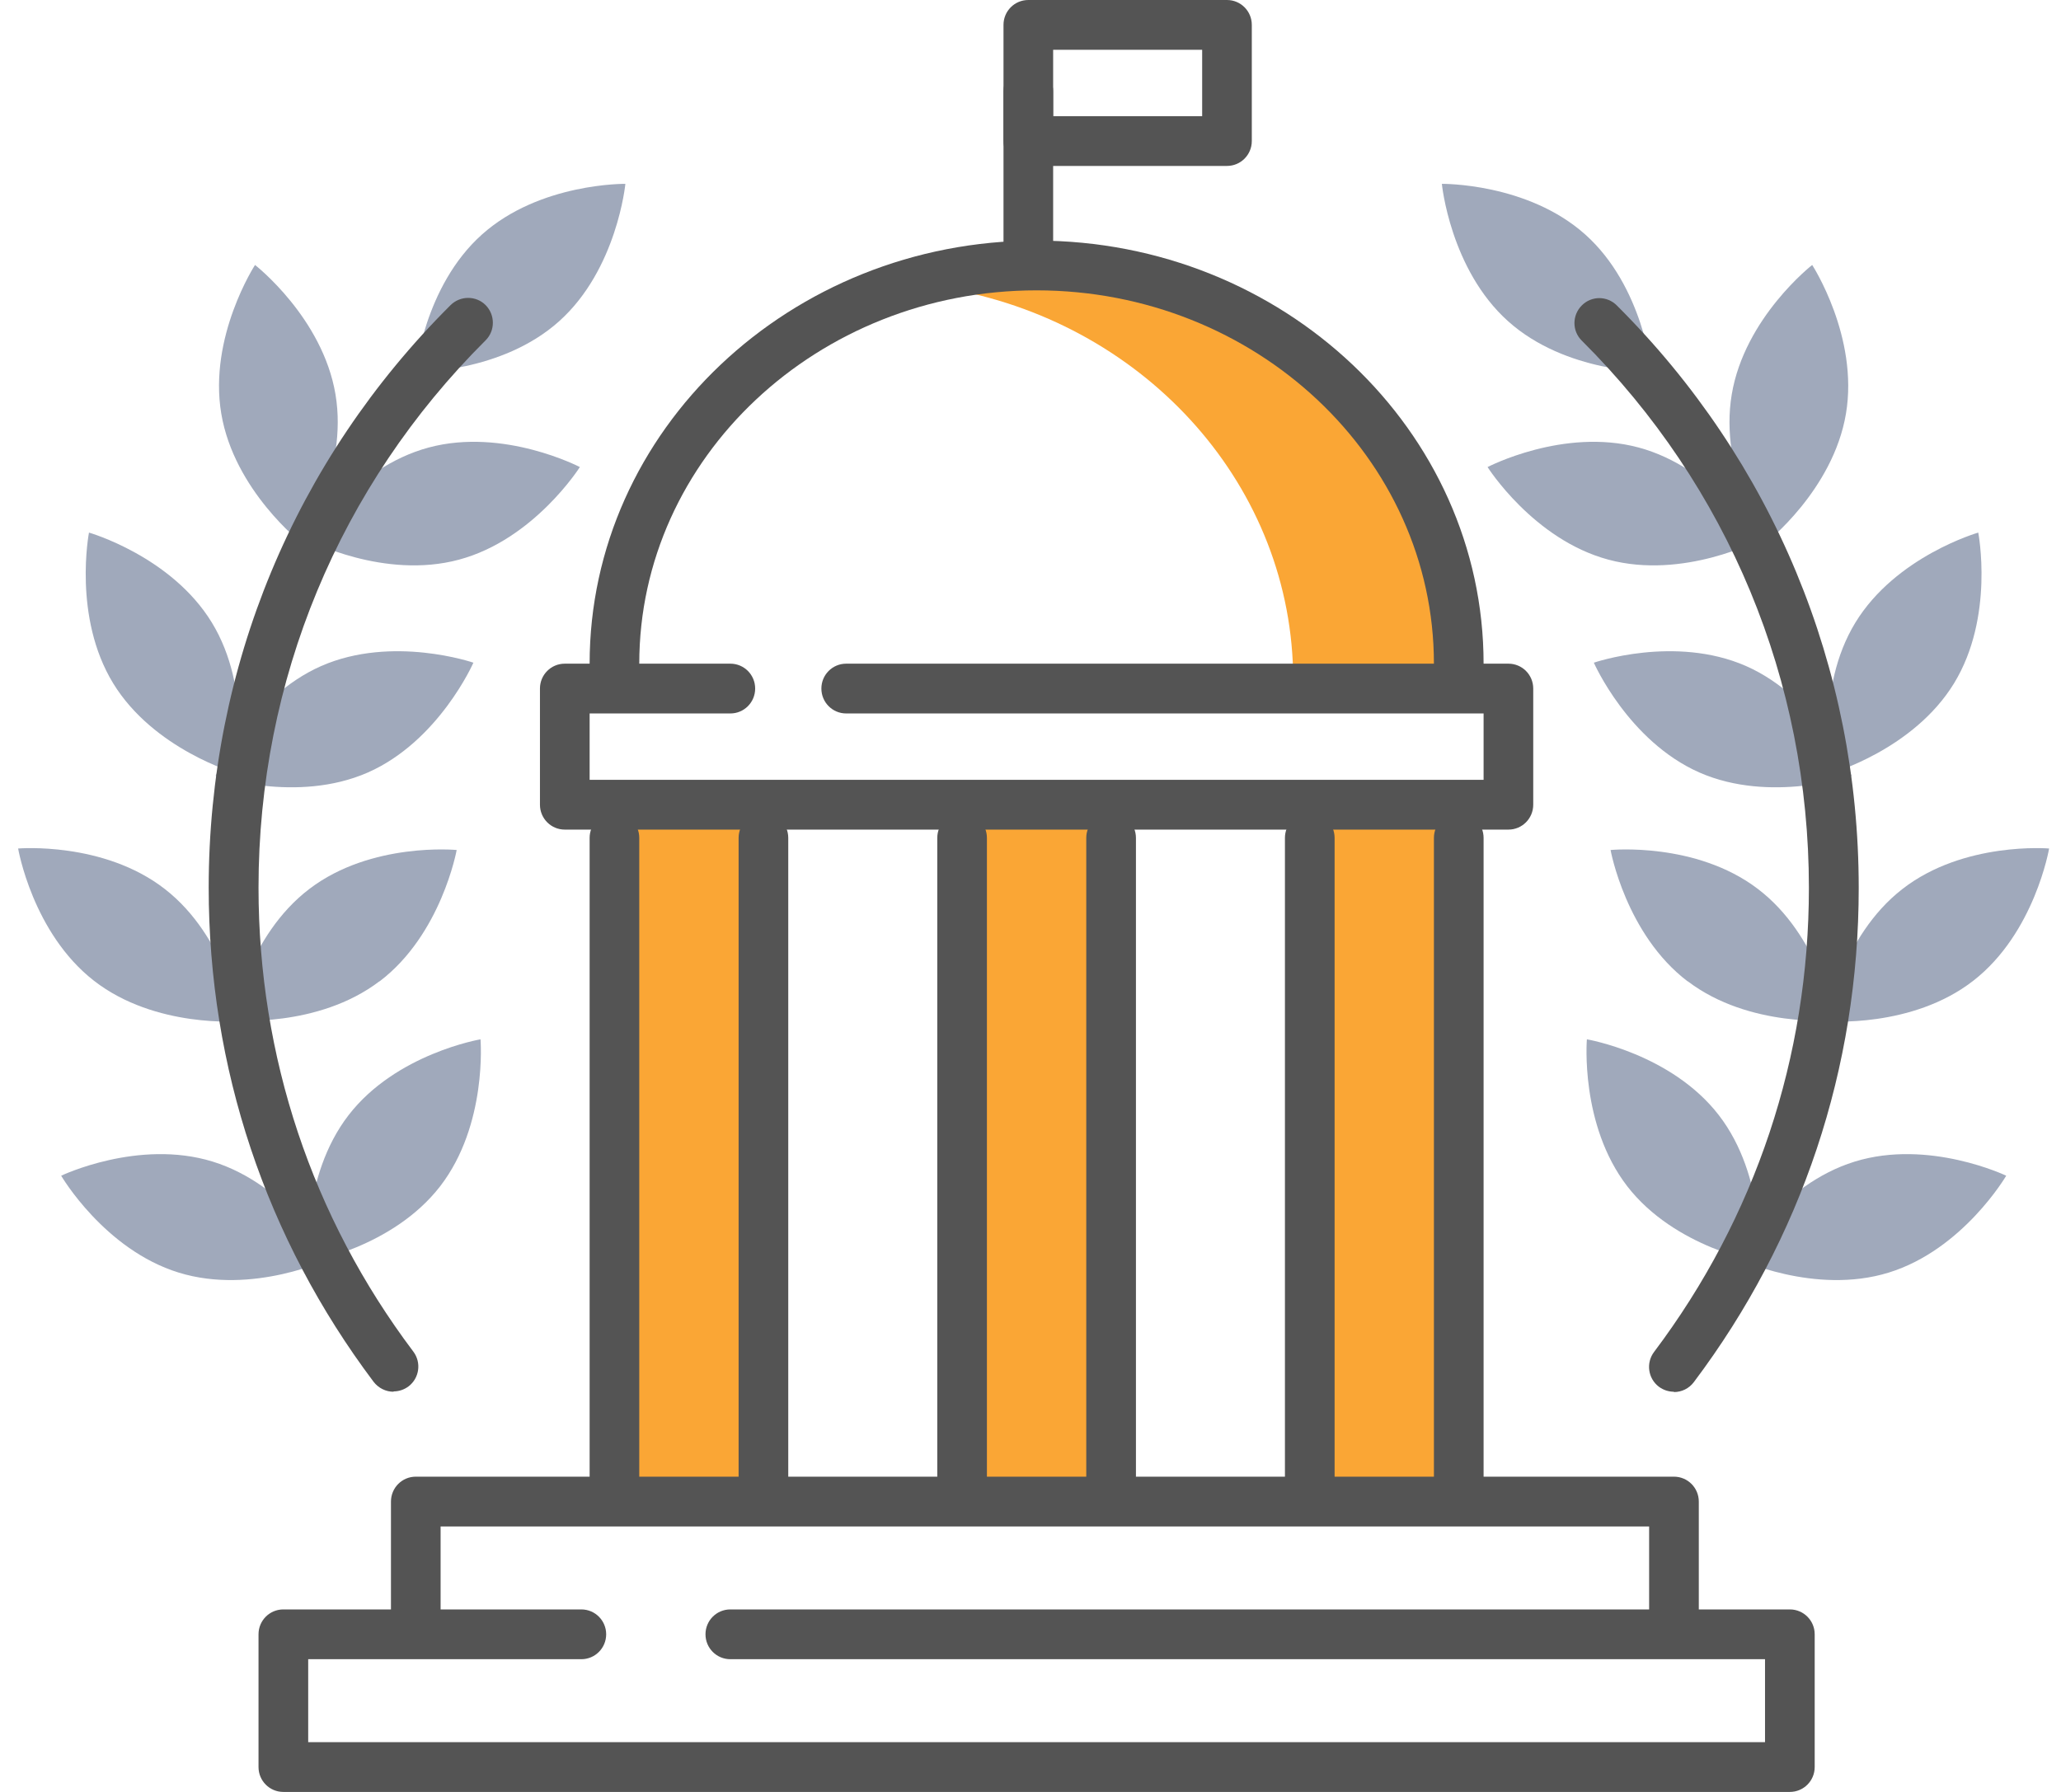 <svg width="69" height="60" viewBox="0 0 69 60" fill="none" xmlns="http://www.w3.org/2000/svg">
<g clip-path="url(#clip0_55_159)">
<path d="M34.704 9.444C33.756 9.444 32.831 9.533 31.933 9.7C38.412 10.917 43.295 16.306 43.295 22.778H48.837C48.837 15.417 42.508 9.444 34.704 9.444Z" fill="#FAA635"/>
<path d="M25.282 27.222H20.848V50H25.282V27.222Z" fill="#FAA635"/>
<path d="M36.921 27.222H32.487V50H36.921V27.222Z" fill="#FAA635"/>
<path d="M48.56 27.222H44.126V50H48.56V27.222Z" fill="#FAA635"/>
<path d="M18.72 10.756C16.78 12.495 13.915 12.456 13.915 12.456C13.915 12.456 14.192 9.594 16.131 7.856C18.071 6.117 20.937 6.156 20.937 6.156C20.937 6.156 20.66 9.017 18.72 10.756Z" fill="#A0A9BB"/>
<path d="M5.518 29.767C7.574 31.361 8.056 34.194 8.056 34.194C8.056 34.194 5.202 34.439 3.146 32.839C1.089 31.239 0.607 28.411 0.607 28.411C0.607 28.411 3.462 28.167 5.518 29.767Z" fill="#A0A9BB"/>
<path d="M7.119 38.894C9.608 39.661 11.055 42.139 11.055 42.139C11.055 42.139 8.466 43.378 5.983 42.611C3.495 41.844 2.048 39.367 2.048 39.367C2.048 39.367 4.636 38.128 7.119 38.894Z" fill="#A0A9BB"/>
<path d="M7.092 20.845C8.45 23.067 7.901 25.889 7.901 25.889C7.901 25.889 5.146 25.1 3.788 22.878C2.431 20.656 2.979 17.833 2.979 17.833C2.979 17.833 5.734 18.622 7.092 20.845Z" fill="#A0A9BB"/>
<path d="M11.232 13.206C11.664 15.778 10.101 18.183 10.101 18.183C10.101 18.183 7.84 16.422 7.408 13.85C6.975 11.278 8.538 8.872 8.538 8.872C8.538 8.872 10.8 10.633 11.232 13.206Z" fill="#A0A9BB"/>
<path d="M15.367 18.739C12.856 19.417 10.312 18.083 10.312 18.083C10.312 18.083 11.847 15.655 14.358 14.983C16.869 14.311 19.413 15.639 19.413 15.639C19.413 15.639 17.877 18.067 15.367 18.739Z" fill="#A0A9BB"/>
<path d="M12.313 25.867C9.929 26.911 7.219 25.978 7.219 25.978C7.219 25.978 8.372 23.35 10.755 22.3C13.139 21.256 15.849 22.189 15.849 22.189C15.849 22.189 14.696 24.817 12.313 25.867Z" fill="#A0A9BB"/>
<path d="M12.706 32.855C10.633 34.433 7.779 34.161 7.779 34.161C7.779 34.161 8.289 31.333 10.362 29.761C12.435 28.183 15.289 28.461 15.289 28.461C15.289 28.461 14.779 31.289 12.706 32.861V32.855Z" fill="#A0A9BB"/>
<path d="M14.735 39.722C13.139 41.783 10.318 42.261 10.318 42.261C10.318 42.261 10.079 39.4 11.67 37.339C13.261 35.278 16.087 34.8 16.087 34.8C16.087 34.8 16.326 37.661 14.735 39.722Z" fill="#A0A9BB"/>
<path d="M59.922 60H9.486C9.026 60 8.655 59.628 8.655 59.167V54.722C8.655 54.261 9.026 53.889 9.486 53.889H19.462C19.922 53.889 20.294 54.261 20.294 54.722C20.294 55.183 19.922 55.556 19.462 55.556H10.318V58.333H59.091V55.556H24.451C23.991 55.556 23.619 55.183 23.619 54.722C23.619 54.261 23.991 53.889 24.451 53.889H59.922C60.382 53.889 60.754 54.261 60.754 54.722V59.167C60.754 59.628 60.382 60 59.922 60Z" fill="#545454"/>
<path d="M56.042 55C55.582 55 55.211 54.628 55.211 54.167V51.111H14.751V54.167C14.751 54.628 14.38 55 13.92 55C13.46 55 13.089 54.628 13.089 54.167V50.278C13.089 49.817 13.46 49.444 13.92 49.444H56.042C56.502 49.444 56.874 49.817 56.874 50.278V54.167C56.874 54.628 56.502 55 56.042 55Z" fill="#545454"/>
<path d="M50.5 27.778H18.908C18.448 27.778 18.077 27.405 18.077 26.944V23.055C18.077 22.594 18.448 22.222 18.908 22.222H24.451C24.911 22.222 25.282 22.594 25.282 23.055C25.282 23.517 24.911 23.889 24.451 23.889H19.74V26.111H49.669V23.889H28.33C27.87 23.889 27.499 23.517 27.499 23.055C27.499 22.594 27.87 22.222 28.33 22.222H50.5C50.96 22.222 51.331 22.594 51.331 23.055V26.944C51.331 27.405 50.96 27.778 50.5 27.778Z" fill="#545454"/>
<path d="M48.837 23.055C48.377 23.055 48.006 22.683 48.006 22.222C48.006 15.328 42.037 9.722 34.704 9.722C27.372 9.722 21.402 15.328 21.402 22.222C21.402 22.683 21.031 23.055 20.571 23.055C20.111 23.055 19.74 22.683 19.74 22.222C19.74 14.411 26.452 8.056 34.704 8.056C42.957 8.056 49.669 14.411 49.669 22.222C49.669 22.683 49.297 23.055 48.837 23.055Z" fill="#545454"/>
<path d="M32.21 50.556C31.75 50.556 31.379 50.183 31.379 49.722V28.055C31.379 27.594 31.75 27.222 32.21 27.222C32.67 27.222 33.041 27.594 33.041 28.055V49.722C33.041 50.183 32.67 50.556 32.21 50.556Z" fill="#545454"/>
<path d="M37.198 50.556C36.738 50.556 36.367 50.183 36.367 49.722V28.055C36.367 27.594 36.738 27.222 37.198 27.222C37.658 27.222 38.03 27.594 38.03 28.055V49.722C38.03 50.183 37.658 50.556 37.198 50.556Z" fill="#545454"/>
<path d="M43.849 50.556C43.389 50.556 43.018 50.183 43.018 49.722V28.055C43.018 27.594 43.389 27.222 43.849 27.222C44.309 27.222 44.681 27.594 44.681 28.055V49.722C44.681 50.183 44.309 50.556 43.849 50.556Z" fill="#545454"/>
<path d="M48.837 50.556C48.377 50.556 48.006 50.183 48.006 49.722V28.055C48.006 27.594 48.377 27.222 48.837 27.222C49.297 27.222 49.669 27.594 49.669 28.055V49.722C49.669 50.183 49.297 50.556 48.837 50.556Z" fill="#545454"/>
<path d="M20.571 50.556C20.111 50.556 19.74 50.183 19.74 49.722V28.055C19.74 27.594 20.111 27.222 20.571 27.222C21.031 27.222 21.402 27.594 21.402 28.055V49.722C21.402 50.183 21.031 50.556 20.571 50.556Z" fill="#545454"/>
<path d="M25.559 50.556C25.099 50.556 24.728 50.183 24.728 49.722V28.055C24.728 27.594 25.099 27.222 25.559 27.222C26.019 27.222 26.39 27.594 26.39 28.055V49.722C26.39 50.183 26.019 50.556 25.559 50.556Z" fill="#545454"/>
<path d="M34.427 9.444C33.967 9.444 33.596 9.072 33.596 8.611V3.055C33.596 2.594 33.967 2.222 34.427 2.222C34.887 2.222 35.258 2.594 35.258 3.055V8.611C35.258 9.072 34.887 9.444 34.427 9.444Z" fill="#545454"/>
<path d="M41.078 5.556H34.427C33.967 5.556 33.596 5.183 33.596 4.722V0.833C33.596 0.372 33.967 0 34.427 0H41.078C41.538 0 41.909 0.372 41.909 0.833V4.722C41.909 5.183 41.538 5.556 41.078 5.556ZM35.258 3.889H40.247V1.667H35.258V3.889Z" fill="#545454"/>
<path d="M13.172 46.6C12.922 46.6 12.673 46.483 12.507 46.267C8.899 41.467 6.987 35.75 6.987 29.722C6.987 22.344 9.863 15.417 15.084 10.217C15.411 9.894 15.938 9.894 16.259 10.217C16.581 10.544 16.581 11.072 16.259 11.394C11.354 16.278 8.655 22.789 8.655 29.717C8.655 35.378 10.445 40.75 13.837 45.255C14.114 45.622 14.042 46.144 13.676 46.422C13.527 46.533 13.349 46.589 13.178 46.589L13.172 46.6Z" fill="#545454"/>
<path d="M50.489 10.756C52.429 12.495 55.294 12.456 55.294 12.456C55.294 12.456 55.017 9.594 53.077 7.856C51.137 6.117 48.272 6.156 48.272 6.156C48.272 6.156 48.549 9.017 50.489 10.756Z" fill="#A0A9BB"/>
<path d="M63.691 29.767C61.635 31.361 61.153 34.194 61.153 34.194C61.153 34.194 64.007 34.439 66.063 32.839C68.119 31.244 68.602 28.411 68.602 28.411C68.602 28.411 65.747 28.167 63.691 29.767Z" fill="#A0A9BB"/>
<path d="M62.095 38.894C59.606 39.661 58.16 42.139 58.16 42.139C58.16 42.139 60.748 43.378 63.231 42.611C65.719 41.844 67.166 39.367 67.166 39.367C67.166 39.367 64.578 38.128 62.095 38.894Z" fill="#A0A9BB"/>
<path d="M62.117 20.845C60.759 23.067 61.308 25.889 61.308 25.889C61.308 25.889 64.062 25.1 65.42 22.878C66.778 20.656 66.23 17.833 66.23 17.833C66.23 17.833 63.475 18.622 62.117 20.845Z" fill="#A0A9BB"/>
<path d="M57.977 13.206C57.544 15.778 59.107 18.183 59.107 18.183C59.107 18.183 61.369 16.422 61.801 13.85C62.233 11.278 60.67 8.872 60.67 8.872C60.67 8.872 58.409 10.633 57.977 13.206Z" fill="#A0A9BB"/>
<path d="M53.848 18.739C56.358 19.417 58.902 18.083 58.902 18.083C58.902 18.083 57.367 15.655 54.856 14.983C52.346 14.311 49.802 15.639 49.802 15.639C49.802 15.639 51.337 18.067 53.848 18.739Z" fill="#A0A9BB"/>
<path d="M56.896 25.867C59.279 26.911 61.989 25.978 61.989 25.978C61.989 25.978 60.837 23.35 58.453 22.3C56.07 21.256 53.36 22.189 53.36 22.189C53.36 22.189 54.513 24.817 56.896 25.867Z" fill="#A0A9BB"/>
<path d="M56.502 32.855C58.575 34.433 61.43 34.161 61.43 34.161C61.43 34.161 60.92 31.333 58.847 29.761C56.774 28.183 53.92 28.461 53.92 28.461C53.92 28.461 54.43 31.289 56.502 32.861V32.855Z" fill="#A0A9BB"/>
<path d="M54.48 39.722C56.076 41.783 58.897 42.261 58.897 42.261C58.897 42.261 59.135 39.4 57.544 37.339C55.954 35.278 53.127 34.8 53.127 34.8C53.127 34.8 52.889 37.661 54.48 39.722Z" fill="#A0A9BB"/>
<path d="M56.037 46.6C55.865 46.6 55.688 46.544 55.538 46.433C55.172 46.156 55.1 45.633 55.377 45.267C58.77 40.761 60.56 35.383 60.56 29.728C60.56 22.8 57.861 16.289 52.956 11.405C52.629 11.083 52.629 10.556 52.956 10.228C53.282 9.9 53.803 9.9 54.13 10.228C59.351 15.428 62.228 22.355 62.228 29.733C62.228 35.761 60.321 41.478 56.708 46.278C56.547 46.494 56.297 46.611 56.043 46.611L56.037 46.6Z" fill="#545454"/>
</g>
<defs>
<clipPath id="clip0_55_159">
<rect width="68" height="60" fill="white" transform="translate(0.607)"/>
</clipPath>
</defs>
</svg>
